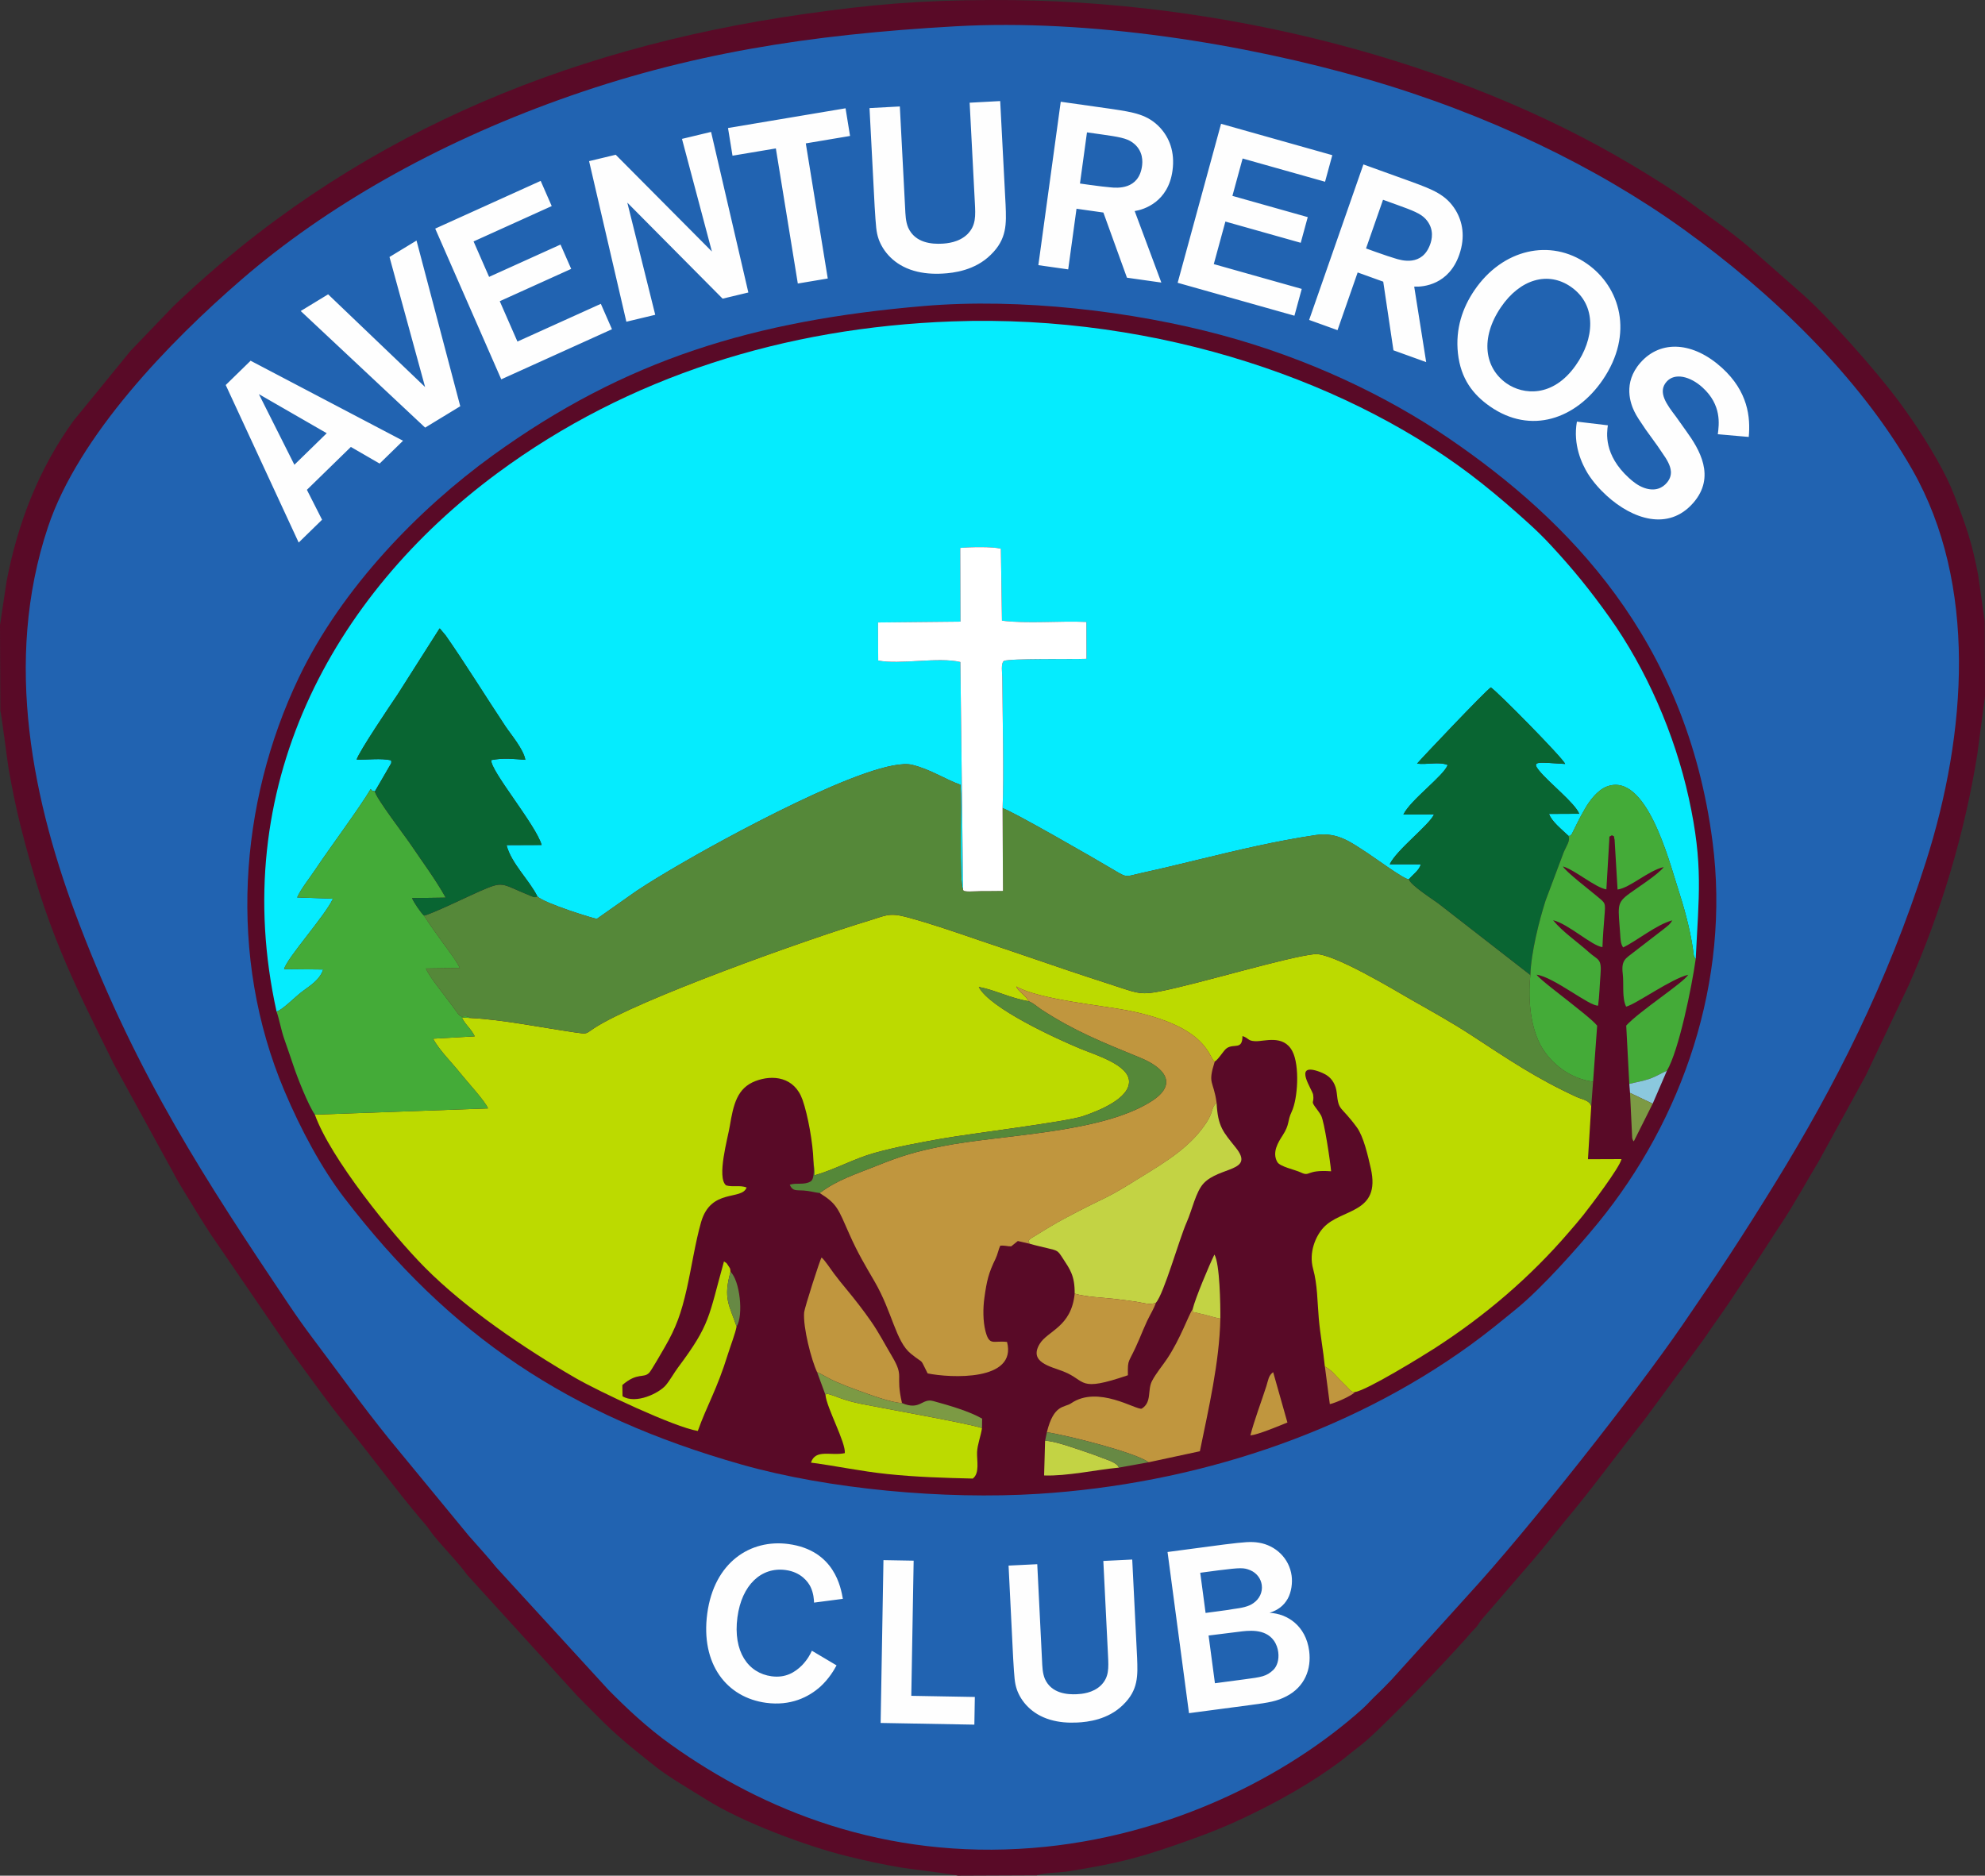 <?xml version="1.0" encoding="UTF-8"?>
<svg id="Capa_2" data-name="Capa 2" xmlns="http://www.w3.org/2000/svg" viewBox="0 0 1990 1880.62">
  <rect x="0" y="0" width="1990" height="1880.62" fill="#333333" stroke="none"/>
  <defs>
    <style>
      .cls-1 {
        fill: #bcda00;
      }

      .cls-1, .cls-2, .cls-3, .cls-4, .cls-5, .cls-6, .cls-7, .cls-8, .cls-9, .cls-10, .cls-11, .cls-12, .cls-13 {
        fill-rule: evenodd;
      }

      .cls-2 {
        fill: #fff;
      }

      .cls-3 {
        fill: #2163b1;
      }

      .cls-4 {
        fill: #096532;
      }

      .cls-5 {
        fill: #8bc8de;
      }

      .cls-6 {
        fill: #c0963e;
      }

      .cls-7 {
        fill: #678944;
      }

      .cls-8 {
        fill: #590a27;
      }

      .cls-9 {
        fill: #05ecfe;
      }

      .cls-10 {
        fill: #7c9a44;
      }

      .cls-11 {
        fill: #558839;
      }

      .cls-14 {
        fill: #fefefe;
      }

      .cls-12 {
        fill: #c3d344;
      }

      .cls-13 {
        fill: #44ab38;
      }
    </style>
  </defs>
  <g id="Capa_1-2" data-name="Capa 1">
    <g id="Layer_1">
      <g id="_2452171783392" data-name=" 2452171783392">
        <path class="cls-8" d="M0,626.75l.35,86.15c.95,1.56,7.21,52.06,8.36,58.37,3.5,19.25,7,37.33,11.71,56.06,26.28,104.37,50.03,151.27,94.05,240.26l58.79,107.34c3.72,7.3,7.96,14.14,12.04,20.86,8.35,13.77,16.83,27.75,25.8,41.47l80.78,118.07c18.58,24.98,37.26,51.72,57.01,75.93,24.47,30,48.39,63,74.62,93.82,2.97,3.5,4.94,5.55,7.32,9.14,7.26,10.96,29.55,33.04,37.42,44.73l110.89,121.83c29.72,29.82,35.24,36.46,69.22,63.44,3.01,2.39,5.82,4.66,9.14,7.29,13.14,10.4,36.92,24.22,50.43,32.73,35.75,22.53,100,46.62,140.81,56.68,16.98,4.19,35.84,8.46,55.04,11.61,7,1.15,54.5,6.92,56.47,8.08l79.24-.33c3.87-2.31,23.28-2.75,30.39-3.87,55.43-8.75,78.61-15.45,131.37-34.69,15.7-5.73,31.02-12.07,46.3-19.33,32.9-15.62,66.43-34.26,95.71-56.03,3.5-2.6,5.71-4.52,9.11-7.28,6.43-5.21,12.28-9.31,18.2-14.58,25.82-23.01,75.88-75.86,98.63-101.13,3-3.33,5.09-6.17,8.36-9.44,4.64-4.65,3.59-4.38,7.14-9.29l45.63-52.87c5.72-6.41,9.93-11.74,15.71-18.49l22.06-27.24c29.68-35.35,52.55-67.52,80.04-102.01l56.93-77.21c5.32-7.12,8.81-12.95,14.09-20.19,4.78-6.54,8.61-12.52,13.5-19.37l26.26-39.39c9.3-13.71,17.32-26.81,26.57-40.62,12.66-18.92,26.63-44.48,38.05-63.3l47.05-85.81,43.24-91.01c31.94-72.15,55.93-152.1,68.45-230.71l7.73-58.29-.3-75.17-6.54-46.23c-6.13-32.41-11.82-48.43-23.36-78.57-2.37-6.19-5.21-12.71-7.88-18.21-12.5-25.65-32.01-55.66-48.47-77.76-23.07-30.98-69.32-83.16-95.83-106.74l-53.81-47.35c-22.51-18.93-35.04-26.88-57.5-43.54-19.1-14.18-39.99-27.08-61.22-39.73C1463.58,62.59,1228.38-.96,993.71.01c-71.17.29-119.55,4.32-189.49,14.36-241.28,34.64-455.2,124.8-630.58,292.86l-42.9,44.72-57.17,70.08c-34.57,47.94-55.63,101.89-66.93,160.64L.02,626.76h-.02Z"/>
        <path class="cls-3" d="M957.24,26.4c-146.75,8.35-267.57,27.29-396.44,73.59-123.79,44.47-233.6,106.78-318.59,180.22-72.28,62.45-163.5,156.63-194.07,248.08-45.28,135.43-15.01,277.22,31.64,398.96,58.64,152.99,126.37,256.33,209.67,380.66,7.91,11.81,16.16,23.4,24.49,34.46,26.35,35.01,48.33,65.87,76.25,100.53l79.78,96.91c9.46,10.85,18.66,20.62,27.36,31.52l112.55,122.88c18.13,18.46,39.2,38.22,62.62,54.94,93.41,66.69,214.72,115.34,362.59,103.69,136.75-10.78,255.68-72.13,330.62-139.33,5.11-4.58,9.54-9.81,14.39-14.34,5.58-5.23,9.69-9.69,14.99-15.11l76.67-84.79c61.81-67.38,168.02-202.54,215.02-270.9,35.22-51.23,60.05-88.89,93.05-142.49,59.47-96.6,112.02-199.71,150.89-321.73,41.22-129.4,51.7-278.31-13.46-392.97-53.65-94.39-142.52-178.76-229.48-241.32-86.72-62.39-197.08-115.85-317.9-150.71-121.91-35.17-277.16-60.45-412.64-52.75h0Z"/>
        <path class="cls-8" d="M926.12,306.82c-170.01,14.5-299.03,53.45-432.39,150-73.17,52.98-151.2,132.54-194.37,223.04-59.82,125.42-71.12,279.31-14.27,413.77,16.66,39.42,37.5,78,60.04,107.37,105.98,138.12,224.55,218.13,398.57,267.49,86.59,24.56,202.67,35.27,297.42,29.29,155.32-9.82,309.73-60.04,432.78-149.1,16.9-12.23,31.24-24.05,46.71-36.71,25.25-20.65,60.98-60.79,81.3-85.62,85.07-103.93,133.07-243.01,114.94-382.44-26.41-203.09-144.82-322.64-263.82-404.04-63.37-43.35-142.23-80.67-228.49-103.92-88.52-23.86-201.54-37.39-298.45-29.12h0Z"/>
        <path class="cls-9" d="M277.25,1014.16c5.03-.86,18.46-14.44,25.06-19.51,8.14-6.25,18.05-11.68,21.68-22.61l-39.19-.37c2.92-11.28,41.38-53.7,48.97-70.64l-35.87-1.22c3.4-7.98,13.12-20.3,17.91-27.52,14.32-21.55,44.45-61.97,55.8-81.13,3.53,3.82.5.96,4.26,2.27l16.29-28.11c.31-2.29.06-2.15-.22-3.05-10.63-2.27-23.12-.32-34.39-.72,2.18-7.72,34.52-55.63,41.12-65.38l41.98-66.04c.31.22.74.21.88.72l5.26,6.26c19.86,28.39,40.53,61.92,59.86,91,5.38,8.09,18.22,23.08,20.01,33.71-12.73-.83-20.88-2.2-34.18.26-1.06,10.64,44.77,64.88,50.51,85.13l-35.16.14c4.61,18.23,22.72,34.96,30.88,51.35,6.52,7.03,58.27,22.86,59.65,22.57l39.58-27.86c13.56-9.08,28.19-17.71,42.33-26.02,37.04-21.78,196.21-110.17,234.48-100.48,18.68,4.73,32.36,14.24,48.16,19.95,1.67,16.93-1.57,97.33,2.61,104.85l-2.71-227.93c-21.88-5.26-60.69,2.82-82.37-1.48l-.21-38.16,82.69-.84-.25-73.91c10.05-.93,32.02-1.43,40.74.79l1.1,72.14c25.35,3.26,58.39.04,84.63,1.3l.1,36.97c-14.14.55-76-.53-82.75,2.06-3.28,2.39-1.72,12.27-1.68,16.52.31,36.69,1.68,100.2.31,131.2,6.39.98,95.3,52.07,112.98,62.72,12.42,7.48,10.74,5.6,26.46,2.17,19.63-4.29,38.16-8.8,57.37-13.46,39.21-9.5,76.83-18.53,117.12-24.53,22.51-3.35,36.35,8.13,51.71,17.9,6.2,3.94,37.81,27.27,41.72,26.47,3.59-4.47,10.65-9.24,11.88-15.03l-31.1-.04c6.65-14.33,39.83-39.49,44.41-50.04l-30.71.14c7.17-14.74,40.95-39.22,44.34-49.68-8.88-3.55-20.93-.02-30.64-1.34,2.93-3.71,68.37-72.82,73.92-76.38,5.53,3.02,73.06,71.56,74.53,76.71-26.6-1.48-34.5-3.63-26.03,6.75,10.28,12.6,35.66,32.22,40.14,43.2l-30.25.14c2.43,7.48,13,15.77,19.54,22.06,3.89-.78.6,1.04,3.33-2.04l5.46-11c2.57-5.31,5.07-9.61,7.69-14.25,4.63-8.18,12.57-18.56,21.63-22.12,39.61-15.56,62.56,74.31,71.2,100.93,6.42,19.77,12.3,40.81,15.38,61.66,1.05,7.12.42,7.28,2.81,10.17,3-63.24,7.77-94.02-6.89-161.02-14.15-64.65-42.89-130.01-79.57-181.49-19.5-27.37-36.38-48.15-58.99-72.54-7.17-7.73-14.3-14.68-22.05-21.71-15.25-13.83-29.83-26.51-47.18-40.3-126.01-100.16-322.37-169.79-531.05-162.16-167.18,6.11-324.31,55.06-455.52,152.04-166.59,123.14-270.92,316.37-221.49,539.91h0Z"/>
        <path class="cls-1" d="M472.38,1020.71l-9.38-.57c3.53,7.4,8.97,10.91,12.95,18.92l-41.7,2.37c5.93,11.44,19.29,24.43,27.34,34.71,5.37,6.86,25.45,28.63,27.62,35.21l-173.52,6.24c15.28,43.18,76.97,119.66,110.11,153.1,41.09,41.47,100.23,81.47,151.22,110.99,23.05,13.34,99.52,49.42,122.54,53.05,9.36-26.16,18.99-40.99,30.07-76.67,2.37-7.64,7.67-21.53,8.81-28.03-7.21-21.45-13.64-27.83-6.11-54.83-.56-3.89.4-2.15-2.17-6.09-2.42-3.71-1.57-2.4-4.38-4.28-15.63,56.01-13.41,62.63-45.98,106.2-4.11,5.5-8.05,12.77-12.31,17.84-6.6,7.89-30.04,19.42-43.39,11.06l-.19-11.24c15.43-13.25,21.21-6.27,27.02-12.41,2.04-2.15,12.84-20.92,15.52-25.57,11.19-19.35,16.46-33.64,22.14-58.86,4.57-20.35,8.67-47.19,14.29-66.59,9.89-34.19,40.9-21.34,45.61-34.65-6.94-2.61-14-.1-20.62-2.13-9.47-7.98,1.66-46.87,3.73-59.27,3.66-21.85,7.34-38.27,25.83-45.32,17.07-6.51,38.99-4.43,47.16,18.9,5.4,15.42,10.35,43.27,10.9,60.82l1.24,14.77c19.45-5.39,39.62-16.75,59.86-22.38,21.37-5.94,45.43-10.44,67.4-14.32,29.15-5.15,124.44-16.76,141.44-22.48,17.11-5.76,46.91-18,46.46-35.05-.44-16.58-33.56-26.38-48.75-32.67-24.2-10.02-91.09-40.67-101.89-61.91,15.97,2.87,30.84,11,50.02,14.31-3.24-6.43-10.98-9.96-12.39-14.84,21.66,13.02,87.36,19.24,112.35,24.23,80.96,16.16,80.26,47.69,86.51,51.2,4.38-2.82,8.9-11.47,12.33-13.65,7.4-4.72,15.45,2.23,15.54-12.06,6.91,2.44,4.93,4.8,12.79,5.19,8.87.44,28.26-7.06,37.22,10.04,7.51,14.33,5.53,47.71-.73,60.81-4.49,9.4-1.69,12.33-9.08,23.72-4.2,6.46-10.81,16.79-5.32,26.51,2.74,4.84,17.68,7.67,23.62,10.52,9.78,4.69,4.7-3.02,30.35-1.16-.82-9.89-6.8-49.9-10-55.85-1.9-3.53-4.37-6.34-6.17-8.94-4.29-6.2-.63-3.35-1.83-11.96-.69-4.96-19.89-31.51,4.28-23.79,3.15,1,7,2.71,9.4,4.28,5.47,3.58,9.15,9.75,9.98,17.61,2.02,19.16,3.39,11.73,20.17,34.61,6.66,9.09,11.02,28.07,13.98,41.14,10.32,45.65-29.46,39.97-47.36,59.26-7.8,8.41-15.08,24.85-10.5,41.43,4.45,16.1,4.18,32.35,5.71,49.8,1.44,16.36,4.48,31.9,6.08,48.2,7.25,4.01,9.25,7.56,14.92,13.18,2.64,2.62,4.24,4.31,6.87,6.83,3.87,3.71,3.95,5.55,8.41,5.49,11.66-1.47,68.51-36.5,80.23-44.07,50.5-32.63,95.35-70.94,134.18-116.13,5.41-6.3,9.31-10.68,14.4-17.09,7.98-10.08,36.39-47.53,38.4-56.23l-33.65.13,3.27-53.17c-1.38-5.93-9.4-6.86-14.56-9.23-40.59-18.65-68.56-37.74-105.77-62.04-19.52-12.75-39.21-23.6-60.01-35.45-15.75-8.98-79.43-47.64-97.02-45.75-28.22,3.03-113.71,29.08-153.87,37.14-18.95,3.8-23.15,2.24-40.33-3.36-24.21-7.89-47.28-15.38-71.37-23.71-23.8-8.22-47.3-16-71.05-24.1-23.3-7.95-48.05-16.62-72.12-23.03-18.24-4.87-21.32-1.51-38.5,3.66-62.73,18.86-232.18,79.62-274.89,107.58-9.17,6-6.33,6.2-19.75,4.26-32.45-4.72-72.42-12.81-103.64-14.36h0Z"/>
        <path class="cls-11" d="M538.7,898.71c-2.01,1.22-2.69,1.16-7.17-.66-30.5-12.4-25.91-15.16-51.2-4.19-8.68,3.77-50.61,23.99-55.3,24.08,5.51,8.67,12.02,17.65,18.13,26.15,5.44,7.57,14.37,19.08,17.82,26.44l-33.91.5c2.46,6.8,14.54,21.64,19.22,28.02,3.61,4.92,6.6,8.48,9.96,13.33,8.55,12.34,5.66,2.95,16.13,8.32,31.22,1.56,71.19,9.64,103.64,14.36,13.42,1.95,10.58,1.75,19.75-4.26,42.71-27.95,212.16-88.72,274.89-107.58,17.19-5.17,20.26-8.52,38.5-3.66,24.06,6.42,48.82,15.09,72.12,23.03,23.74,8.09,47.25,15.87,71.05,24.1,24.1,8.32,47.17,15.82,71.37,23.71,17.19,5.6,21.38,7.17,40.33,3.36,40.17-8.06,125.65-34.11,153.87-37.14,17.58-1.89,81.27,36.78,97.02,45.75,20.8,11.85,40.49,22.7,60.01,35.45,37.21,24.3,65.18,43.39,105.77,62.04,5.15,2.37,13.18,3.3,14.56,9.23l1.84-24.56c-23.65-3.07-41.74-18.54-51.01-33.77-11.39-18.71-14.55-47.23-11.87-73.21l-92.47-71.9c-4.41-3.32-27.93-18.32-29.28-24.06-3.9.81-35.51-22.52-41.72-26.47-15.36-9.77-29.2-21.26-51.71-17.9-40.29,6-77.92,15.02-117.12,24.53-19.2,4.65-37.74,9.17-57.37,13.46-15.72,3.44-14.05,5.31-26.46-2.17-17.68-10.65-106.6-61.73-112.98-62.72l.39,82.89c-7.27.14-14.53.11-21.8.15-6.26.04-18.69,1.67-18.18-1.68-4.19-7.52-.95-87.92-2.61-104.85-15.79-5.72-29.48-15.22-48.16-19.95-38.26-9.69-197.44,78.7-234.48,100.48-14.14,8.31-28.77,16.94-42.33,26.02l-39.58,27.86c-1.38.29-53.13-15.54-59.65-22.57h0Z"/>
        <path class="cls-6" d="M1031.29,1003.87c5.03,2.05,8.24,5.4,12.98,8.49,33.24,21.67,61.28,32.77,98.9,48.2,24.12,9.89,38.67,26.31,10.75,43.89-51.13,32.2-149.6,32.94-209.1,44.78-26.75,5.32-41.76,9.89-65.21,19.33-23.12,9.31-39.61,14.14-57.84,27.63,17.64,11.07,18.34,15.47,29.79,41.32,8.45,19.07,15.69,30.96,25.28,47.48,17.8,30.68,21.08,59.91,36.29,72.25,14.6,11.85,8.1,2.82,16.86,19.79,22.86,4.65,89.75,8.05,79.61-31.53-13.55-1.72-17.66,4.55-21.63-10.79-2.6-10.08-2.54-22.94-1.13-33.24,2.42-17.67,4.33-25.32,11.28-39.54,2.01-4.1,2.97-9.5,4.64-12.96,5.18-.43,7.45.85,11.01.65l6.62-5.33,12.22,2.81-1.16-1.68c-.05-.16-.25-.61-.27-.77-.17-2.24,5.64-4.78,9.37-7.26,4.07-2.7,8.19-4.99,12.76-7.76,8.44-5.11,17.43-9.77,26.49-14.52,25.58-13.38,30.23-13.86,54.38-28.96,24.7-15.44,52.66-30.53,70.52-53.89,14.15-18.51,7.57-19.09,14.97-26.66-3.2-22.92-9.18-17.97-1.9-41.15-6.26-3.52-5.55-35.04-86.51-51.2-24.99-4.99-90.69-11.21-112.35-24.23,1.41,4.88,9.16,8.41,12.39,14.84h0Z"/>
        <path class="cls-13" d="M277.25,1014.16c2.87,8.2,4.41,17.91,7.57,27.15,3.28,9.62,6.17,17.5,9.18,26.7,3.85,11.73,14.91,39.86,21.68,49.58l173.52-6.24c-2.18-6.58-22.26-28.36-27.62-35.21-8.05-10.28-21.41-23.27-27.34-34.71l41.7-2.37c-3.98-8.01-9.41-11.52-12.95-18.92l9.38.57c-10.47-5.37-7.58,4.02-16.13-8.32-3.36-4.85-6.35-8.41-9.96-13.33-4.68-6.38-16.75-21.22-19.22-28.02l33.91-.5c-3.45-7.37-12.38-18.87-17.82-26.44-6.11-8.5-12.62-17.48-18.13-26.15-3.22-2.94-10.02-12.95-11.94-17.46l33.78-.48c-10.26-18.42-23.96-36.73-35.35-53.68-5.56-8.28-35.28-47.11-35.66-52.87-3.75-1.31-.73,1.55-4.26-2.27-11.36,19.17-41.49,59.59-55.8,81.13-4.8,7.22-14.52,19.54-17.91,27.52l35.87,1.22c-7.59,16.94-46.05,59.35-48.97,70.64l39.19.37c-3.63,10.93-13.55,16.37-21.68,22.61-6.59,5.06-20.03,18.65-25.06,19.51h0Z"/>
        <path class="cls-4" d="M1412.46,881.61c1.34,5.74,24.87,20.73,29.28,24.06l92.47,71.9c.72-22.65,8.87-54.59,15.26-74.62l18.36-48.9c2.68-6.1,6.62-11.3,4.65-15.96-6.54-6.28-17.11-14.57-19.54-22.06l30.25-.14c-4.48-10.97-29.85-30.61-40.14-43.2-8.47-10.37-.57-8.23,26.03-6.75-1.48-5.15-69-73.69-74.53-76.71-5.55,3.56-70.98,72.68-73.92,76.38,9.71,1.31,21.76-2.22,30.64,1.34-3.38,10.46-37.16,34.94-44.34,49.68l30.71-.14c-4.58,10.55-37.77,35.71-44.41,50.04l31.1.04c-1.24,5.79-8.3,10.56-11.88,15.03h0Z"/>
        <path class="cls-13" d="M1572.49,838.08c1.97,4.66-1.97,9.85-4.65,15.96l-18.36,48.9c-6.39,20.04-14.54,51.98-15.26,74.62-2.68,25.98.47,54.49,11.87,73.21,9.27,15.22,27.36,30.71,51.01,33.77l4.09-56.15c-4.38-5.71-23.15-19.98-29.96-25.49-6.53-5.29-27.1-20.63-30.76-25.63,17.3,2.29,53.31,32,61.68,30.97,1.36-10.25,1.52-20.65,2.39-30.9,1.42-16.89-2.53-14.37-11.82-22.77-11.44-10.35-26.16-20.16-35.74-31.92,15.24,3.57,39.13,25.92,49.51,26.96.37-10.11,1.15-20.26,1.95-30.24,1.2-15,1.38-13.35-7.95-21.22-6.05-5.1-31.17-24.48-33.62-29.45,12.51,3.81,32.48,21.28,43.56,23.03l2.83-48.34c.6-6.92-.88-3.28,2.7-5.98,3.68,2.5,1.28-1.05,2.72,4.71l2.96,49.76c12.54-1.69,30.69-18.96,46.3-22.53-5.84,7.82-28.95,22.24-36.53,28.15-10.85,8.46-9,12.3-7.16,38.99.4,5.8.48,9.97,3.02,13.46,14.44-7.12,33.27-22.81,49.22-27.16-2.33,4.1-3.7,4.73-8.6,8.74l-30.12,23.22c-8.03,6.36-12.58,7.83-10.94,21.47,1.28,10.61-1.01,23.93,3.38,33.08,9.85-2.42,45.32-28.05,62.28-31.96-4.99,8.21-48.52,36.09-62.17,50.92l3.08,58.53c7.13-1.8,13.43-2.79,20-5.01,6.76-2.28,11.83-5.68,17.68-8.17,11.94-20.14,24.95-83.79,28.91-112.18-2.39-2.9-1.76-3.05-2.81-10.17-3.08-20.85-8.97-41.9-15.38-61.66-8.64-26.61-31.59-116.49-71.2-100.93-9.05,3.56-17,13.94-21.63,22.12-2.62,4.64-5.13,8.93-7.69,14.25l-5.46,11c-2.74,3.08.57,1.26-3.33,2.04h-.01Z"/>
        <path class="cls-4" d="M375.88,793.45c.38,5.76,30.1,44.6,35.66,52.87,11.38,16.95,25.09,35.26,35.35,53.68l-33.78.48c1.92,4.5,8.71,14.52,11.94,17.46,4.7-.09,46.62-20.31,55.3-24.08,25.29-10.98,20.7-8.22,51.2,4.19,4.48,1.82,5.15,1.89,7.17.66-8.15-16.39-26.27-33.12-30.88-51.35l35.16-.14c-5.74-20.26-51.56-74.49-50.51-85.13,13.3-2.46,21.44-1.09,34.18-.26-1.8-10.63-14.63-25.62-20.01-33.71-19.33-29.08-40-62.6-59.86-91l-5.26-6.26c-.13-.51-.56-.5-.88-.72l-41.98,66.04c-6.6,9.75-38.94,57.66-41.12,65.38,11.27.4,23.76-1.56,34.39.72.28.9.53.76.22,3.05l-16.29,28.11h0Z"/>
        <path class="cls-2" d="M965.51,891.71c-.51,3.35,11.92,1.72,18.18,1.68,7.27-.04,14.53-.01,21.8-.15l-.39-82.89c1.37-31.01,0-94.52-.31-131.2-.04-4.24-1.59-14.13,1.68-16.52,6.75-2.59,68.61-1.51,82.75-2.06l-.1-36.97c-26.24-1.25-59.27,1.97-84.63-1.3l-1.1-72.14c-8.72-2.22-30.69-1.72-40.74-.79l.25,73.91-82.69.84.21,38.16c21.68,4.3,60.49-3.78,82.37,1.48,0,0,2.71,227.93,2.71,227.93Z"/>
        <path class="cls-12" d="M1032.6,1247.1c5.52,1.66,11.77,2.98,17.5,4.38,10.05,2.44,10.22,2.19,15.01,9.58,7.5,11.57,12.45,17.73,12.27,36,11.6,3.43,28.74,3.94,40.8,5.35,6.7.79,13.63,1.7,20.31,2.65,6.43.91,14.31,3.85,20.36,1.07,7.87-8.54,23.44-64.05,30.79-80.57,5.54-12.47,9.16-30.71,17.04-39.1,15.92-16.93,51.49-11.59,32.32-35.67-12.57-15.79-18.13-20.86-19.33-45.18-7.4,7.57-.82,8.15-14.97,26.66-17.85,23.35-45.82,38.44-70.52,53.89-24.15,15.1-28.8,15.59-54.38,28.96-9.06,4.74-18.05,9.41-26.49,14.52-4.56,2.76-8.69,5.06-12.76,7.76-3.73,2.47-9.54,5.02-9.37,7.26.01.17.22.61.27.77l1.16,1.68h0Z"/>
        <path class="cls-6" d="M1049.5,1436c21.38,3.27,89.24,20.45,101.99,30.13l51.41-11.05c8.49-41.67,19.69-89.44,20.52-133.01-5.11-.84-10.34-2.56-15.37-3.87-1.92-.5-6.18-1.31-7.52-1.77-4.97-1.74-4.76.93-4.86-3.84-4.07,5.72-12.2,29.68-25.67,49.82-4.59,6.85-10.82,14.18-14.99,22.01-5.01,9.41.13,21.4-10.45,27.96-5.55,1.57-43.75-23.81-70.7-5.42-6.83,4.66-17.36.6-24.36,29.03h0Z"/>
        <path class="cls-1" d="M984.48,1431.83c-13.4-4.58-95.41-19.09-121.32-24.27-6.62-1.32-13.92-3.31-19.39-5.26-3.15-1.13-6.11-2.29-9.26-3.35-7.55-2.54-5.78-1.34-6.93-.25,1,12.43,20.51,47.8,19.35,58.26-13.85,3.02-29.39-4.47-33.93,9.52,25.48,3.32,50.07,8.7,76.74,11.46,28.87,3,56.28,3.84,85.45,4.52,7.19-5.27,3.99-18.14,4.34-26.53.31-7.51,3.79-16.21,4.95-24.1h0Z"/>
        <path class="cls-11" d="M815.5,1163.62c.09,5.66,1.75,18.34-3.01,21.04-6.58,3.73-13.75.93-20.77,3.18,2.99,6.65,6.07,5.3,13.86,5.81,6.22.41,10.39,1.79,16.19,2.54,18.23-13.49,34.73-18.33,57.84-27.63,23.45-9.44,38.45-14.01,65.21-19.33,59.51-11.84,157.97-12.58,209.1-44.78,27.93-17.58,13.37-34-10.75-43.89-37.62-15.43-65.66-26.53-98.9-48.2-4.74-3.09-7.95-6.45-12.98-8.49-19.18-3.3-34.06-11.43-50.02-14.31,10.79,21.24,77.69,51.89,101.89,61.91,15.19,6.29,48.31,16.1,48.75,32.67.45,17.05-29.35,29.3-46.46,35.05-17,5.72-112.29,17.33-141.44,22.48-21.97,3.88-46.03,8.39-67.4,14.32-20.24,5.62-40.4,16.99-59.86,22.38l-1.24-14.77h0Z"/>
        <path class="cls-6" d="M819.14,1375.68c6.69,3.15,11.96,6.69,19.02,9.74,7.52,3.26,13.39,5.51,21.38,8.41,11.02,4,33.77,12.6,44.73,12.92-6.9-29.38,2.73-25.38-9.99-46.83-7.5-12.64-13.25-23.91-21.1-35.17-8.11-11.62-15.96-21.66-24.37-31.84-4.83-5.85-7.96-9.65-12.75-16.01-2.71-3.59-9.33-13.7-12.41-16.07-1.61,2.02-17.09,50.59-17.48,54.97-1.29,14.87,7.28,47.94,12.96,59.87h0Z"/>
        <path class="cls-6" d="M1158.85,1306.12c-6.05,2.78-13.93-.16-20.36-1.07-6.68-.95-13.6-1.86-20.31-2.65-12.05-1.41-29.2-1.93-40.8-5.35-3.27,33.57-27.22,37.18-35.17,50.53-10.94,18.37,10.96,22.43,23.79,27.45,23.7,9.27,13.76,21.22,64.74,3.84-.25-18.11.29-10.02,11.44-36.27,2.49-5.85,5.04-12.22,7.83-18.15,3.19-6.77,6.79-12.12,8.83-18.33h0Z"/>
        <path class="cls-10" d="M827.58,1398.69c1.15-1.08-.62-2.28,6.93.25,3.15,1.06,6.11,2.23,9.26,3.35,5.47,1.95,12.77,3.94,19.39,5.26,25.92,5.17,107.93,19.69,121.32,24.27l.13-9.45c-12.67-7.29-32.56-13.13-49.15-17.66-11.16-3.05-13.04,9.89-31.18,2.06-10.96-.33-33.72-8.92-44.73-12.92-7.99-2.9-13.85-5.16-21.38-8.41-7.07-3.05-12.33-6.59-19.02-9.74l8.44,23.01h0Z"/>
        <path class="cls-12" d="M1121.71,1471.5c-1.74-4.98-11.58-7.77-16.1-9.53-6.55-2.54-11.38-4.32-18.06-6.53-8.98-2.98-30.86-10.99-39.83-10.86l-.98,34.77c23.17.83,51.95-5.72,74.96-7.85h0Z"/>
        <path class="cls-6" d="M1253.54,1439.22c8.29-.93,28.65-9.56,37.12-12.96l-14.29-50.48c-4.75,3.43-4.87,7.93-6.86,14.13-4.87,15.2-12.36,34.86-15.96,49.31h0Z"/>
        <path class="cls-7" d="M1047.73,1444.58c8.96-.13,30.84,7.88,39.83,10.86,6.68,2.22,11.51,3.99,18.06,6.53,4.53,1.76,14.36,4.55,16.1,9.53l29.77-5.38c-12.74-9.67-80.61-26.85-101.99-30.13l-1.77,8.58h0Z"/>
        <path class="cls-12" d="M1195.67,1312.6c.09,4.77-.12,2.1,4.86,3.84,1.34.47,5.6,1.28,7.52,1.77,5.04,1.31,10.26,3.02,15.37,3.87.12-13.56-.5-55.16-5.94-64.21-5.09,10.29-19.24,43.93-21.8,54.73h0Z"/>
        <path class="cls-5" d="M1633.4,1086.79l.74,8.99,22.7,10.81,14.24-32.98c-5.85,2.49-10.92,5.89-17.68,8.17-6.57,2.22-12.87,3.21-20,5.01h0Z"/>
        <path class="cls-10" d="M1656.84,1106.6l-22.7-10.81,2.17,45.3c.87,2.75.35,1.67,1.6,3.29l18.94-37.78h0Z"/>
        <path class="cls-6" d="M1358.42,1395.68c-4.47.05-4.55-1.78-8.41-5.49-2.63-2.52-4.22-4.21-6.87-6.83-5.66-5.62-7.67-9.17-14.92-13.18l4.95,37.65c5.37-1.04,22.28-8.47,25.24-12.14h0Z"/>
        <path class="cls-7" d="M738.44,1330.03c7.19-11.5,3.2-46.44-6.11-54.83-7.53,27-1.1,33.38,6.11,54.83Z"/>
        <path class="cls-14" d="M380.59,464.79l23.45-22.88-152.8-80.23-24.95,24.35,73.14,157.95,23.45-22.88-15.21-29.98,44.07-43,28.85,16.67h0ZM295.13,466l-35.59-70.83,68.02,39.19-32.43,31.64ZM390.48,257.68l35.7,130.39-97.22-92.96-27.5,16.73,124.75,116.9,35.21-21.42-43.85-166.13s-27.1,16.49-27.1,16.49ZM553.11,206.62l-11.07-25.26-105.73,47.85,66.21,151.12,110.99-50.23-11.16-25.47-83.61,37.83-17.72-40.46,71.61-32.4-10.69-24.4-71.61,32.4-15.57-35.53,78.34-35.45h0ZM713.69,252.18l-96.42-97.02-26.7,6.4,37.37,161.01,28.95-6.94-27.99-112.45,95.54,96.27,25.8-6.18-37.37-161.01-29.17,7,30,112.94h0ZM847.67,108.58l-117.82,19.78,4.51,27.75,43.45-7.29,22.02,135.46,30.02-5.04-22.02-135.47,44.36-7.45-4.51-27.75h0ZM972.09,102.98l5.2,99.91c.72,13.8,1.21,23.16-7.35,31.84-8.57,8.44-20.75,9.33-25.59,9.59-9.67.52-26.81-.44-33.85-16.02-2.63-6.19-2.75-12.99-3.11-20.01l-5.29-101.55-30.39,1.64,5.13,98.5c1.3,20.58,1.57,25.73,4.02,32.87,4.33,12.2,15.43,25.92,35.13,31.66,9.38,2.78,19.11,3.43,29.01,2.9,11.05-.59,32.38-3.15,48.19-18.78,16.49-15.9,15.69-31.35,14.94-50.08l-5.42-104.12-30.61,1.65h-.01ZM1040.98,265.86l29.91,4.23,8.33-60.8,26.94,3.81,23.63,65.33,34.48,4.88-26.73-71.68c9.51-1.5,33.62-9.2,37.91-40.53,2.61-19.03-3.38-33.12-12.28-42.9-12.57-13.6-26.95-15.64-48.39-18.91l-51.37-7.27-22.44,163.85h0ZM1103.64,134.67c17.82,2.52,25.54,3.85,31.49,8.01,11.67,8.28,10.24,20.38,9.77,23.86-3.28,23.9-25.13,22-31.78,21.29-5.74-.58-9.65-.89-19.93-2.35l-10.5-1.48,7.03-51.29,13.93,1.97h0ZM1328.39,182.22l7.27-26.64-111.52-31.45-43.52,159.41,117.07,33.01,7.34-26.87-88.19-24.87,11.64-42.67,75.53,21.3,7.03-25.74-75.53-21.3,10.23-37.48,82.64,23.3h0ZM1312.43,320.77l28.46,10.26,20.19-57.86,25.64,9.24,10.24,68.82,32.81,11.83-12-75.68c9.62.48,34.75-2.14,45.15-31.96,6.32-18.11,3.25-33.14-3.54-44.53-9.62-15.89-23.31-20.83-43.66-28.41l-48.89-17.62-54.4,155.91h0ZM1399.76,205.07c16.95,6.11,24.26,8.99,29.26,14.27,9.79,10.49,6,22.05,4.85,25.37-7.94,22.75-28.96,16.41-35.35,14.36-5.5-1.74-9.28-2.85-19.05-6.37l-9.99-3.6,17.03-48.8,13.25,4.78h0ZM1606.7,380.98c31.7-46.38,17.56-93.26-15.67-116.51-36.65-25.65-84.77-14.94-113.01,26.75-11.63,17.17-19.1,38.12-16.41,63.06,2.83,25.58,15.12,41.3,32.02,53.13,41.21,28.84,86.47,12.44,113.06-26.42h0ZM1579.68,366.34c-22.8,32.4-52.62,29.74-69.33,18.05-22.22-15.55-26.51-45.58-5.72-76.26,19.22-28.37,47.42-36.52,70.39-20.44,26.4,18.47,23.27,52.41,4.66,78.65ZM1580.87,422.74c-4.1,23.3,4.95,42.2,10.88,51.98,5.55,8.81,12.5,16.38,19.2,22.47,25.79,23.41,61.56,35.47,86.44,7.17,23.19-26.39,6.15-54.12-7.12-72.45l-10.09-14.19c-9.16-12.09-18.66-24.48-9.45-34.97,8.29-9.43,23.87-5.35,36.07,5.73,19.43,17.64,16.59,37.05,15.34,46.91l31.01,2.7c1.85-19.69-.73-45.59-26.86-69.32-28.54-25.91-61.17-28.52-81.76-5.11-17.97,20.44-9.62,41.54-6.11,48.81,2.4,5.01,5.41,9.31,11.46,18.26l11.85,16.41c8.7,12.61,8.89,13.09,10.72,16.65,2.4,5,5.27,12.64-1.64,20.5-3.69,4.2-10.76,9.08-22.76,4.79-5.84-2.15-10.61-5.86-14.91-9.77-25.62-23.26-22.29-45.68-21.22-52.88l-31.07-3.7h0Z"/>
        <path class="cls-14" d="M813.94,1655.07c-1.51,3.29-4.16,8.62-9.91,14.63-7.18,7.12-16.56,12.86-30.49,11-23.45-3.14-38.86-24.66-34.25-59.23,4.33-32.42,23.95-50.56,48.25-47.31,15.43,2.07,22.52,11.75,25.06,16.91,3.03,6.31,3.44,12.92,3.49,15.77l28.89-3.78c-1.98-10.98-8.13-48.74-54.6-54.96-38.03-5.09-74.47,18.22-81.35,69.77-6.76,50.68,19.53,84.15,59.04,89.44,24.3,3.26,42.45-5.46,54.67-16.5,8.6-8.03,13.37-16.35,15.92-21.04l-24.71-14.67h-.01ZM915.95,1564.78l-30.27-.54-2.83,163.26,93.96,1.69.48-27.75-63.7-1.14,2.36-135.51h0ZM1106.11,1565.07l4.69,94.56c.65,13.06,1.09,21.92-7.02,30.09-8.13,7.95-19.66,8.73-24.24,8.96-9.15.45-25.36-.53-31.99-15.3-2.47-5.87-2.58-12.3-2.91-18.95l-4.77-96.11-28.76,1.41,4.62,93.23c1.18,19.47,1.43,24.35,3.73,31.12,4.07,11.56,14.54,24.59,33.16,30.12,8.87,2.67,18.07,3.33,27.44,2.87,10.46-.51,30.66-2.83,45.66-17.56,15.64-14.97,14.91-29.58,14.25-47.32l-4.89-98.55-28.98,1.42h0ZM1191.98,1717.69l62.16-8.24c18.01-2.39,25.87-3.66,35.51-8.67,18.23-9.4,25.27-27.11,22.8-45.65-3.32-24.94-21.68-37.18-39.67-38.06,8.35-2.74,14.19-7.01,18.27-14.3,3.68-6.78,4.78-15.77,3.83-22.87-2.35-17.63-16.21-30.46-32.83-33.15-7.96-1.27-13.62-.76-34.82,1.82l-56.75,7.52,21.51,161.59h0ZM1221.95,1574.43c21.66-2.64,24.83-2.83,31.63,0,6.57,2.85,10.55,8.61,11.37,14.8.98,7.32-2.48,14.07-8.36,18.11-5.01,3.69-12.4,4.91-19.84,5.89-3.57.7-9.65,1.51-17.98,2.62l-10.14,1.34-5.37-40.28,18.69-2.48h0ZM1241.18,1636.17c10.14-1.34,26.8-3.55,35.74,8.54,2.8,3.82,4.06,8.08,4.54,11.74,1.04,7.78-1.3,14.38-4.95,17.89-6.93,6.51-11.66,7.14-29.23,9.46l-29.28,3.88-6.37-47.84,29.54-3.68h0Z"/>
      </g>
    </g>
  </g>
</svg>